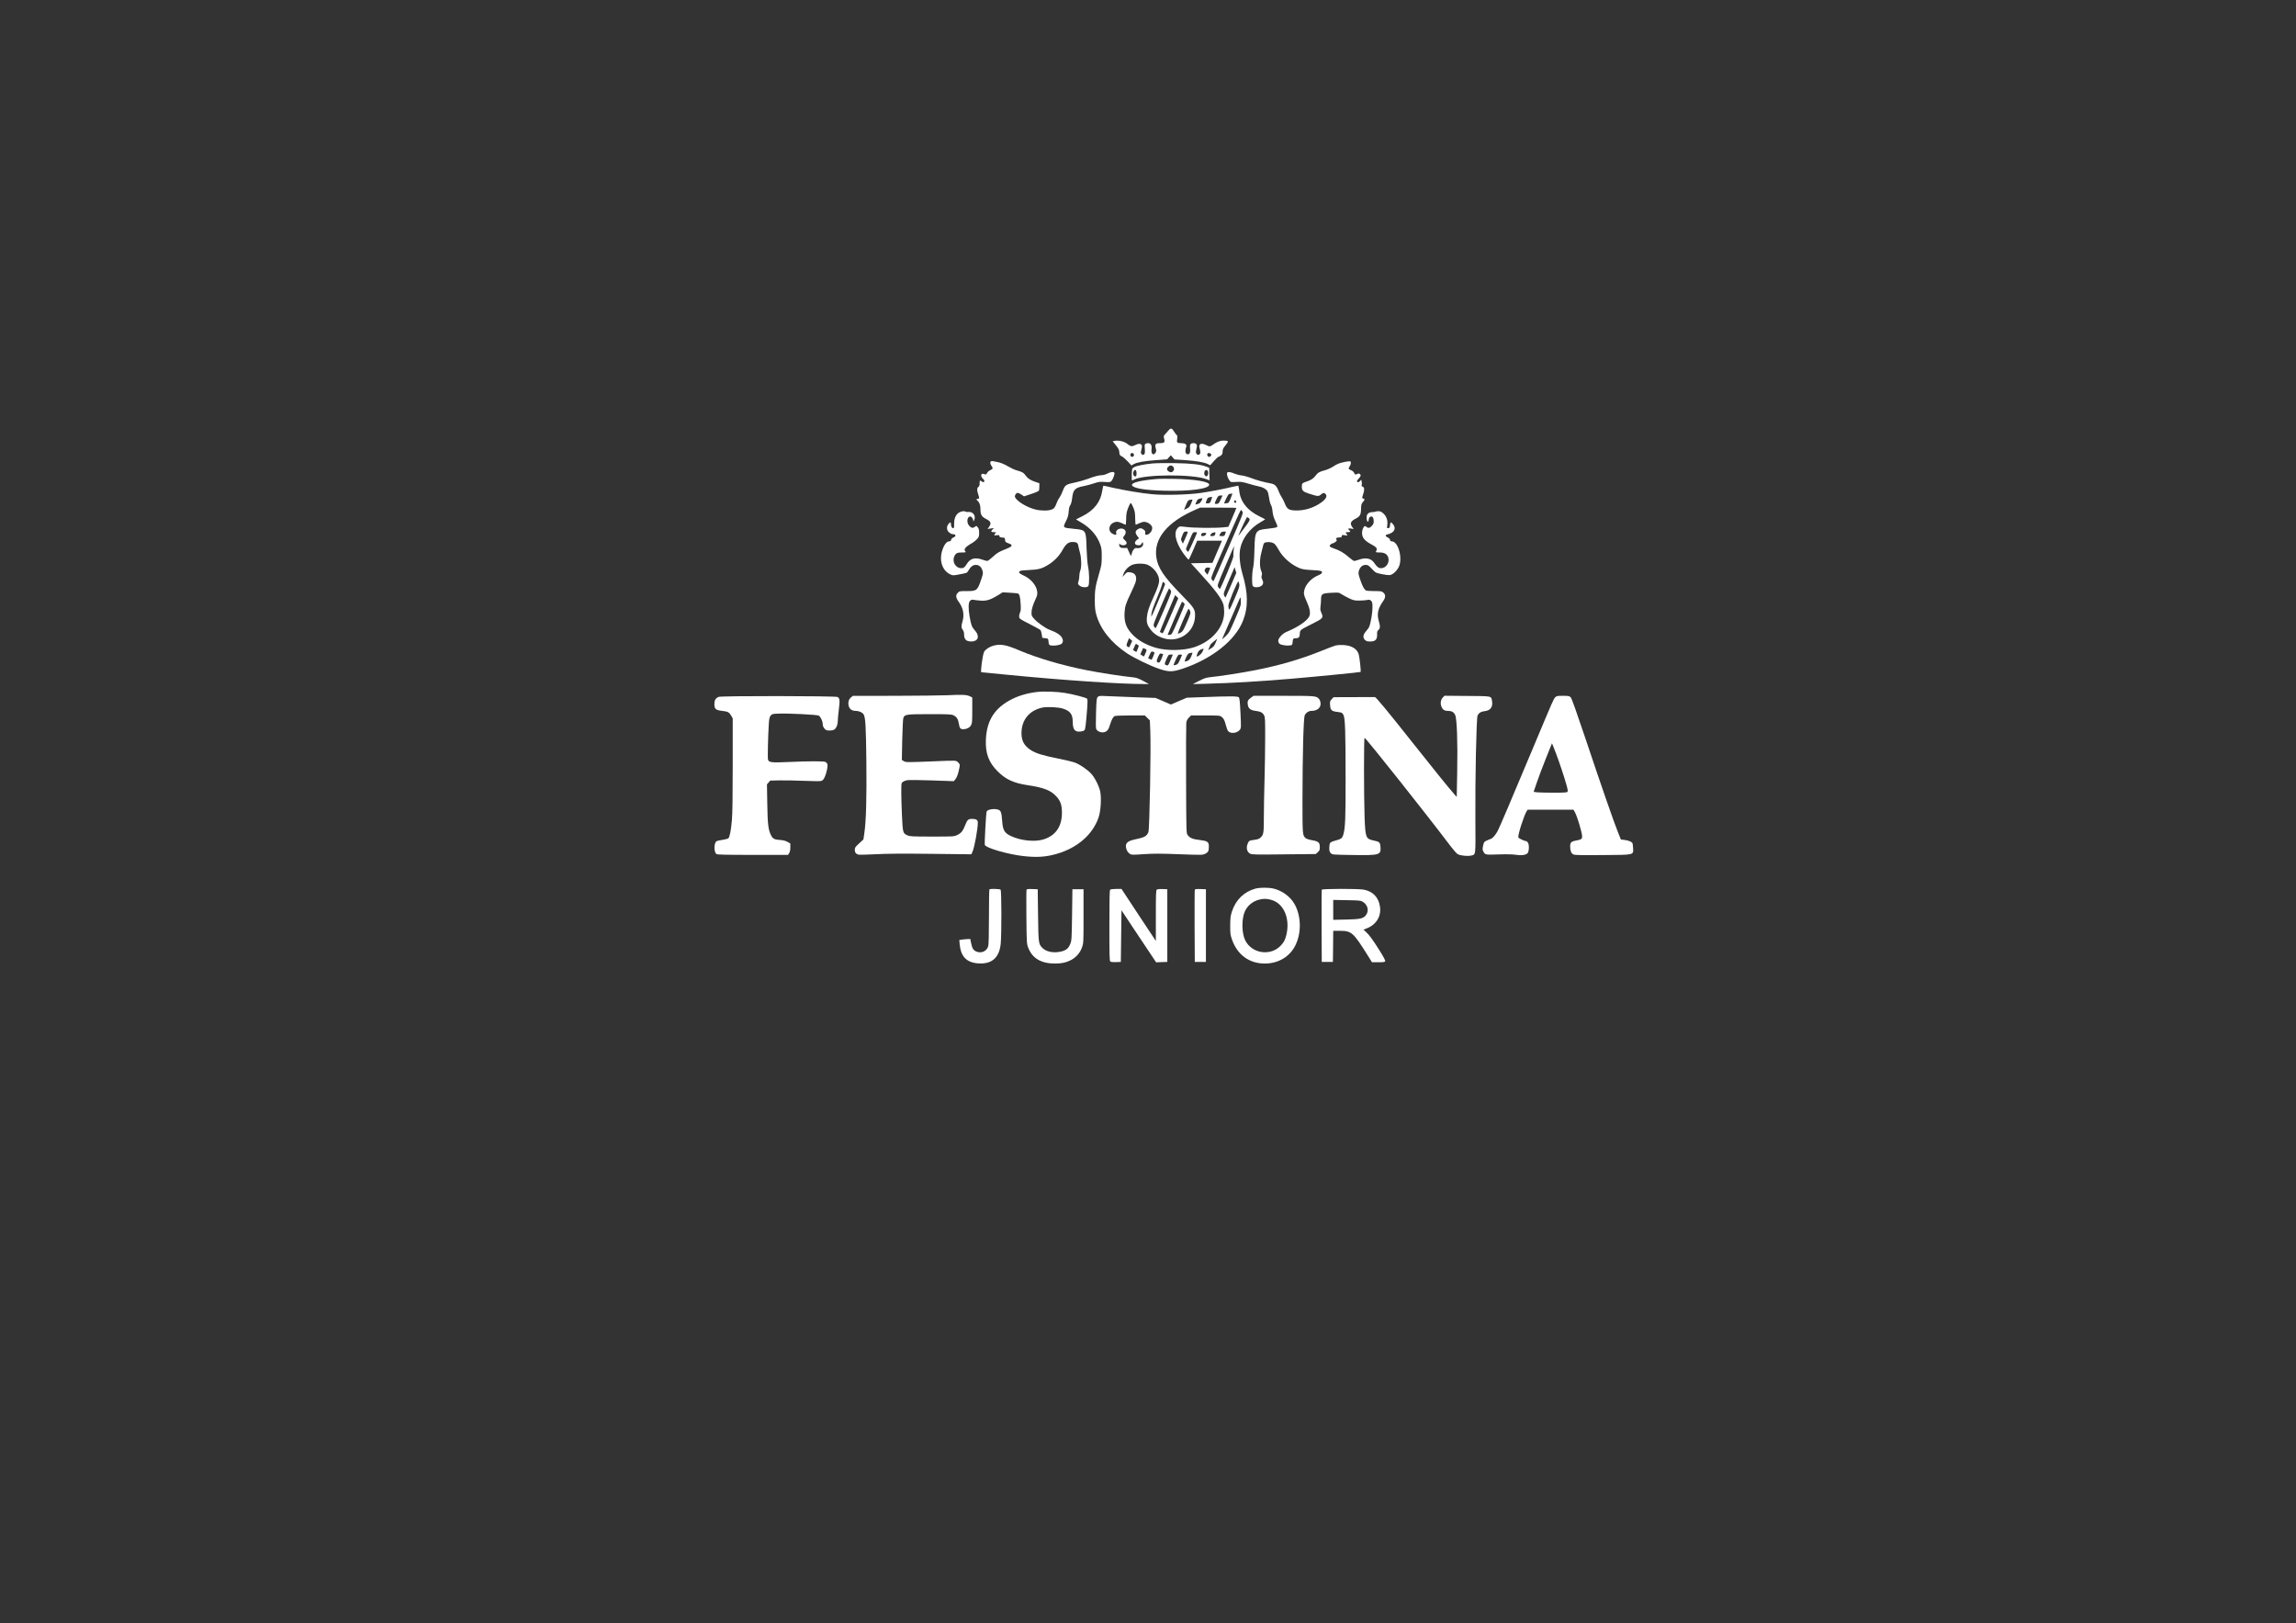 <?xml version="1.0" encoding="utf-8"?>
<!-- Generator: Adobe Illustrator 26.0.2, SVG Export Plug-In . SVG Version: 6.00 Build 0)  -->
<svg version="1.1" id="Calque_1" xmlns="http://www.w3.org/2000/svg" xmlns:xlink="http://www.w3.org/1999/xlink" x="0px" y="0px"
	 viewBox="0 0 3508 2480" style="enable-background:new 0 0 3508 2480;" xml:space="preserve">
<rect x="0" y="0" width="3508" height="2480" fill="#333333" stroke="none"/>
<style type="text/css">
	.st0{fill:#FFFFFF;}
</style>
<g transform="translate(0,2480) scale(0.1,-0.1)">
	<path class="st0" d="M17851,18222c-17-20-40-47-53-60c-19-20-21-27-12-61c16-57,4-71-60-71c-71,0-84-15-68-77c11-39,10-49-3-69
		c-33-51-71-18-61,54c8,58-11,92-52,92c-39,0-56-15-53-47c7-96,6-116-11-127c-14-8-21-7-35,6c-15,15-15,23-3,72c11,45,11,58,0,71
		c-17,21-52,19-99-6c-47-24-69-20-121,23c-42,33-128,54-183,44l-37-7l49-61c41-51,51-70,53-107c3-41,7-48,38-63c19-9,60-45,91-78
		l56-61l34,20c49,28,161,48,348,62l164,12l28,31l28,31l28-32l28-32l157-10c174-12,293-32,351-60l38-19l56,64c31,35,62,64,68,64
		c7,0,24,9,39,21c20,16,26,29,26,61c0,34,8,51,46,97c51,62,48,69-31,70c-52,0-99-17-154-57c-52-38-59-38-111-12
		c-78,40-122,19-101-49c17-60,14-89-11-97c-29-9-51,21-44,59c3,15,9,41,12,57c8,39-10,60-51,60c-46,0-59-20-52-81c7-57-4-89-32-89
		c-40,0-50,44-26,116c11,34-18,54-80,54c-61,0-69,9-58,72c4,30,2,44-8,52c-8,6-25,28-38,49C17905,18263,17887,18266,17851,18222z
		 M17325,17850c0-18-6-26-23-28c-24-4-38,18-28,44c3,9,15,14,28,12C17319,17876,17325,17868,17325,17850z M18500,17865
		c10-12,10-18,0-30c-7-8-18-15-25-15c-19,0-36,25-29,44C18454,17884,18484,17885,18500,17865z"/>
	<path class="st0" d="M15143,17753c-19-7-16-41,8-74c24-34,20-43-25-64c-18-9-38-27-45-42c-9-20-16-24-34-18c-43,13-52,10-55-15
		c-2-17,6-34,23-50c14-13,25-29,25-36c0-22-21-27-41-8c-24,22-33,13-32-34c1-25-5-40-18-50c-23-16-24-54-4-112c20-56,19-70-5-70
		s-26-13-4-31c29-24,44-68,44-129c0-84,18-114,90-150c71-36,80-65,39-123l-21-28l49,7l48,7l-23-25c-27-29-21-38,26-38
		c33,0,34-1,19-18c-26-28-21-35,23-29c34,4,40,2,40-13s9-19,43-22c38-3,42-5,42-30c0-34,10-44,60-61c65-23,54-45-40-82
		c-116-46-140-60-211-126c-35-32-71-59-81-59c-10,1-43,9-73,20c-111,39-185,20-236-62c-33-54-51-68-86-68c-92,0-148,104-103,190
		c21,40,43,50,116,50c49,0,60,3,51,12c-34,34-7,71,99,131c25,14,60,42,78,62c27,31,31,43,31,94c0,44-5,65-21,85c-21,26-21,26-45,7
		c-30-24-57-18-89,21c-41,49-28,138,20,138c18,0,45-38,46-65c0-16,3-14,14,10c28,63-17,129-86,124c-21-2-41,0-45,4
		c-14,14-69,7-101-13c-49-30-76-90-75-172c1-48-3-68-12-68c-21,0-36,23-36,57c0,40-12,42-39,7c-33-41-28-96,10-128
		c17-14,39-26,49-26c56,0,66-29,18-51c-21-9-34-22-36-36c-3-17-10-23-29-23c-36,0-75-46-102-125c-58-163-7-323,121-381
		c38-17,43-17,131,0c125,24,121,22,140,55c37,64,72,91,116,91c51,0,84-29,102-88c11-37,9-49-16-124c-61-181-69-188-223-188
		c-107,0-114-1-137-25c-36-35-33-77,11-136c71-97,91-200,59-305c-20-66-19-96,5-127c13-16,20-40,20-67c0-77,31-109,106-110
		c65,0,104,27,104,71c0,37-13,63-56,111c-35,40-47,74-70,201c-21,124-19,212,7,238c17,17,28,20,57,15c21-4,69-9,107-12
		c86-7,152,14,261,81l73,46l103-6c57-3,113-8,124-10c30-6,41-45,48-161c5-80,3-108-10-132c-8-18-14-46-12-64c3-31,10-36,162-113
		c88-44,163-87,167-95s11-37,16-65l8-50l45-5c41-5,45-7,48-35c6-66,10-73,49-77c53-6,132,8,154,28c38,34,16,103-48,146
		c-37,26-74,43-142,69c-57,21-173,103-223,157c-44,47-48,56-48,100c0,52,20,119,65,216c23,48,26,67,22,108c-12,97-96,196-212,248
		c-66,30-81,51-47,68c9,6,73,12,142,14c142,6,196,22,301,89c86,56,156,131,205,220c49,88,88,119,151,119c61,0,81-13,88-58
		c4-20,15-69,26-108c23-86,25-219,4-271c-8-19-14-54-14-77c1-22-5-61-12-85c-13-42-13-44,14-67c36-31,121-35,136-6
		c17,31,15,202-4,292c-11,54-19,160-24,290c-8,275-7,273-196,291c-171,17-169,15-118,118c28,55,37,87,41,144c3,49,11,81,25,100
		c12,18,22,56,27,100c16,138,42,165,184,192c40,8,108,26,152,41c69,23,89,26,162,21c72-5,85-4,101,12c24,24,55,106,48,126
		c-9,22-51,18-107-10c-27-14-67-25-87-25c-45,0-105-16-221-59c-46-17-129-40-185-52c-139-28-156-39-188-125c-14-39-37-86-51-105
		s-31-50-38-69c-31-84-42-98-81-114c-51-21-164-21-248,0c-134,32-298,134-314,194c-6,24,19,60,42,60c10,0,36-12,57-26l39-27l112,37
		c65,21,114,43,117,52s6,37,6,64v48l-52,17c-80,26-125,54-155,97c-31,45-56,60-136,81c-32,9-88,34-125,56c-72,43-124,64-187,75
		c-22,4-47,9-55,11S15149,17756,15143,17753z"/>
	<path class="st0" d="M20550,17744c-91-19-116-29-185-74c-33-21-89-46-125-55c-82-21-108-37-143-86c-29-40-71-66-142-89
		c-57-18-65-27-65-75c0-59,21-79,115-108c130-42,141-42,176-13c37,31,50,32,74,6c27-30,4-74-66-125c-114-84-266-130-403-123
		c-97,4-122,22-158,112c-15,37-36,78-47,92s-32,57-47,95c-29,77-58,104-124,115c-85,14-212,49-295,81c-49,19-115,37-145,40
		c-30,2-81,16-113,29c-31,14-70,24-85,22c-24-3-27-7-24-37c3-43,39-108,62-114c10-2,49-2,88,1c60,4,87,0,174-26c57-18,128-36,158-42
		c63-12,112-38,134-73c9-13,20-59,26-101c5-43,18-92,29-110s21-60,24-100c5-50,17-91,43-148c29-60,35-81,26-90c-7-7-65-17-131-24
		c-203-21-207-27-215-329c-3-133-10-225-21-275c-18-81-20-242-4-272c14-27,98-25,133,3c30,24,33,56,10,100c-11,23-13,38-6,58
		s5,38-9,71c-25,62-24,172,2,274c11,44,25,98,30,118c8,32,15,38,45,44c51,9,103-2,131-28c13-12,42-54,63-93c63-114,195-228,322-277
		c39-16,87-22,185-27c138-6,167-16,147-48c-5-8-29-23-52-32c-100-39-191-134-213-224c-13-56-9-77,37-179c48-107,60-177,38-224
		c-34-71-168-162-352-239c-57-24-122-95-122-133c0-16,9-37,19-46c22-20,109-34,161-26c30,4,35,9,38,35c6,70,10,75,52,75
		c45,0,60,18,60,74c0,22,7,42,20,53c10,11,85,51,165,91c170,84,178,94,145,168c-17,40-20,59-14,99c4,28,8,76,8,107
		c1,86,14,94,157,102c114,6,117,5,155-21c22-14,73-42,114-62c67-32,84-36,155-36c44,0,99,4,121,9c36,7,45,5,63-13s21-33,21-103
		c0-79-26-232-49-290c-5-15-26-45-46-67c-49-54-56-101-22-135c22-22,35-26,82-26c85,0,112,33,105,131c0,14,6,32,15,39
		c33,28,36,58,14,132c-35,116-18,200,64,315c39,55,40,98,3,130c-25,21-36,23-137,23c-61,0-119,4-129,10c-27,15-54,64-88,166
		c-27,79-30,95-21,130c16,59,54,94,103,94c37,0,46-6,97-61c57-60,58-60,151-80c52-11,107-17,126-14c44,8,104,64,133,123
		c64,131-7,392-107,392c-16,0-24,7-26,23c-2,14-15,27-35,36c-40,18-42,39-5,47c107,23,142,95,80,162c-30,31-36,28-40-20
		c-3-36-7-44-26-46c-22-3-23-1-16,45c9,71-10,131-57,176c-32,29-48,37-78,37c-21,0-40-3-44-6c-3-3-27-7-53-8c-55-2-84-30-84-81
		c0-64,26-91,32-34c4,39,30,59,56,43c11-7,18-26,20-56c2-37-2-51-22-75c-32-39-62-47-85-24c-9,9-23,15-29,13c-21-7-42-59-42-102
		c0-75,39-122,151-181c67-36,85-59,69-88c-16-30-14-31,48-31c75,0,117-25,133-78c23-78-34-162-110-162c-39,0-63,19-109,86
		c-44,64-127,80-229,44c-32-11-64-20-73-20s-46,27-84,60c-70,63-144,105-233,134c-28,9-54,23-57,31c-5,15,29,45,50,45
		c6,0,23,9,38,21c22,17,25,24,15,36c-17,19,4,33,49,33c25,0,32,4,32,20c0,18,5,19,48,13c46-6,47-6,30,14c-25,28-23,33,17,33
		c37,0,44,10,20,30c-27,22-17,32,26,25l42-7l-22,30c-40,57-26,89,56,131c61,31,77,59,78,146c1,63,5,77,28,105c32,38,33,46,6,53
		c-17,5-19,10-13,29c34,103,35,143,3,153c-14,5-18,12-14,26c4,11,3,33,0,50l-7,31l-20-22c-20-21-39-23-45-3c-2,6,10,25,26,42
		c34,35,38,53,17,70c-11,9-20,9-35,2c-30-16-41-13-51,14c-6,15-25,32-44,40c-46,19-48,26-25,61c22,33,25,70,7,76
		C20621,17755,20586,17751,20550,17744z"/>
	<path class="st0" d="M17610,17720c-133-13-247-36-283-58c-32-18-32-19-35-110c-1-51,0-92,3-92s18,6,33,14c157,81,896,85,1104,6
		l49-18l-3,96l-3,96l-49,19c-89,33-230,48-481,52C17813,17727,17662,17725,17610,17720z M17925,17670c36-40-10-104-57-79
		c-43,22-49,48-18,79C17875,17695,17902,17695,17925,17670z M17365,17570c0-35-4-45-17-48c-27-5-45,41-29,74
		C17338,17639,17365,17624,17365,17570z M18454,17604c18-48-9-99-39-74c-27,23-16,90,15,90C18440,17620,18451,17613,18454,17604z"/>
	<path class="st0" d="M17695,17484c-267-21-415-57-399-98c18-46,203-76,506-83c390-9,673,30,673,92c0,47-211,83-525,89
		C17837,17486,17723,17486,17695,17484z"/>
	<path class="st0" d="M16841,17303c-25-171-126-300-304-389l-97-49l76-45c147-86,246-201,296-342c18-52,22-83,21-183
		c0-110-3-132-41-260c-56-192-65-249-65-405c1-105,5-153,21-213c61-225,224-432,469-596c107-72,355-192,488-237c154-53,210-52,375,4
		c443,151,791,429,910,725c83,207,81,427-7,721c-41,140-54,290-33,389c31,153,147,304,299,393c45,26,81,48,81,50s-37,21-82,43
		c-192,92-301,232-315,403c-4,40-11,68-17,68s-47-9-91-19c-135-32-333-70-480-92c-181-27-562-37-743-19c-156,14-433,61-605,100
		c-71,17-132,30-137,30C16856,17380,16847,17345,16841,17303z M18830,17257c0-2-13-35-28-73c-27-66-30-69-65-72l-36-3l31,70
		c17,38,38,72,47,74C18800,17259,18830,17261,18830,17257z M18650,17168c-25-56-31-63-59-66c-37-4-38,3-8,65c26,56,33,63,69,63h27
		L18650,17168z M18520,17203c0-4-8-27-17-50c-16-39-21-43-52-43c-28,0-32,3-26,18c4,9,11,29,17,44c6,18,18,28,36,31c15,2,30,5,35,6
		C18517,17209,18520,17207,18520,17203z M18370,17186c0-24-34-75-54-80c-13-3-31-9-40-12c-14-5-14-1,2,37c15,34,26,45,48,50
		C18366,17190,18370,17191,18370,17186z M18216,17153c-32-88-42-102-83-122l-43-21l19,48c36,90,43,101,70,105c14,2,30,5,35,6
		C18218,17169,18219,17162,18216,17153z M18884,17144c9-23,8-24-13-24c-14,0-18,5-14,20C18863,17164,18876,17166,18884,17144z
		 M17322,17031c17-43,22-78,22-154c1-61,5-96,11-93c104,46,114,48,148,42c42-8,85-40,98-73c18-48-35-123-86-123c-18,0-21,5-17,29
		c3,22-2,33-23,50c-35,27-65,27-99,0c-33-26-33-53,0-97l27-34l-32-25c-50-39-37-83,26-83c25,0,36,6,46,27c14,26,15,26,21,5
		c14-44-39-86-96-75c-19,4-31-2-47-22c-11-15-21-31-21-36c0-4-5-20-11-36l-11-28l-28,62l-29,63l-44-2c-53-3-77,14-77,51
		c1,22,2,24,11,9c10-18,64-25,85-10c25,17,23,41-6,66c-35,29-37,45-10,76c20,23,26,56,12,76c-39,58-154,24-138-41c8-30-9-33-54-10
		c-85,44-56,162,45,181c37,7,43,5,150-42c7-3,11,26,11,83c0,88,9,130,47,212c19,40,21,42,34,25C17294,17094,17310,17061,17322,17031
		z M18890,17040c0-3-27-69-61-147l-61-141l-86-9c-126-12-453-8-554,6c-47,7-96,10-107,6c-11-3-30-22-42-41c-52-84,8-258,145-426
		c17-21,34-38,37-38c4,0,35,65,69,145l62,145h189h189l-12-29c-7-16-40-92-73-170l-60-140l-165-3l-164-3l123-135
		c244-266,346-403,373-495c7-22,12-74,12-115c1-229-186-449-460-538c-163-53-424-56-588-7c-139,41-259,107-342,190
		c-105,105-141,198-132,349c6,94,19,136,95,294c30,65,62,134,69,156c33,93,4,154-79,163c-44,5-49,4-82-33l-35-38l16,47
		c20,59,82,121,141,141c65,22,177,20,229-3c96-44,174-150,174-237c0-50-22-116-88-260c-67-146-92-224-99-304c-7-82,6-124,59-191
		c49-63,112-104,201-131c229-69,461,89,475,325c7,115-6,136-208,342c-265,270-357,407-382,568c-44,287,165,543,598,731l70,31h277
		C18765,17045,18890,17043,18890,17040z M18982,16986c16-22,10-37-210-544c-124-287-229-522-233-522s-14,11-23,25
		c-16,25-14,31,79,248c208,481,358,817,364,817C18962,17010,18973,16999,18982,16986z M19081,16884c17-15,17-19,2-48
		c-8-17-30-49-48-71s-51-67-75-100c-23-33-41-55-39-49c17,52,126,284,133,284C19059,16900,19071,16893,19081,16884z M18144,16658
		c-4-13-21-54-39-93l-32-70l-16,32c-18,33-17,34,17,116c14,31,21,37,47,37C18148,16680,18151,16677,18144,16658z M18730,16676
		c0-1-5-17-11-35c-10-28-15-31-50-31c-21,0-39,3-39,6c0,11,23,49,34,56C18675,16680,18730,16683,18730,16676z M18290,16664
		c0-3-30-73-67-155c-67-149-68-149-85-127c-10,13-18,27-18,31s24,64,53,132c51,123,52,125,85,125
		C18275,16670,18290,16667,18290,16664z M18570,16663c-1-38-14-53-46-53c-19,0-34,4-34,8c0,15,25,40,45,45
		C18567,16670,18570,16670,18570,16663z M18430,16654c0-23-24-44-50-44c-31,0-35,6-24,34c4,10,18,16,40,16
		C18415,16660,18430,16657,18430,16654z M18848,16390c-5-36-6-74-3-85c6-23-195-506-208-502c-5,1-16,14-24,29c-16,25-13,34,112,326
		c71,166,130,300,131,299S18854,16426,18848,16390z M18490,16121c0-5-9-29-21-55l-20-46l-25,29c-21,26-23,33-13,55
		c10,20,19,26,46,26C18475,16130,18490,16126,18490,16121z M18809,15861c-45-102-83-188-84-189c-2-2-11,10-20,27
		c-17,33-16,34,143,401l15,35l13-44l13-43L18809,15861z M18935,15870c5-29-8-67-74-220c-82-190-85-194-93-104c-3,37,143,388,154,371
		C18926,15910,18932,15890,18935,15870z M17788,15898c7-7,12-18,12-25c0-14-198-484-207-493c-3-3-3,19,0,47c4,33,35,122,81,230
		c41,98,78,195,81,216C17763,15912,17769,15917,17788,15898z M17885,15784c17-26,16-29-102-305c-65-153-122-277-128-276
		c-5,2-16,15-24,28c-13,23-5,44,105,302c65,152,122,277,125,277C17865,15810,17875,15798,17885,15784z M17930,15493
		c-177-408-160-374-183-361c-12,6-24,12-26,14s50,129,115,283l119,280l24-24l24-24L17930,15493z M18884,15374
		c-99-233-103-240-164-299c-40-39-49-45-42-25c10,24,242,560,265,610c11,22,12,18,15-41C18961,15556,18957,15545,18884,15374z
		 M18100,15566c0-6-44-112-98-236c-97-222-98-225-130-228c-18-2-32-1-32,1c0,6,208,485,216,499C18063,15613,18100,15583,18100,15566
		z M18178,15475c18-39,15-50-47-190c-50-115-61-132-93-150c-20-11-39-17-42-14c-7,7,154,379,164,379
		C18164,15500,18172,15489,18178,15475z M17277,14961c-12-25-22-47-23-49s-12,2-24,8c-24,13-23,27,5,94l16,38l24-22l24-22
		L17277,14961z M18574,14983c-25-57-34-67-87-98l-28-17l16,39c9,21,19,43,21,48c4,8,93,83,101,85
		C18598,15040,18588,15014,18574,14983z M17400,14934c0-5-32-88-36-93c-2-2-15,4-28,13l-25,16l21,49c20,49,21,50,44,34
		C17389,14945,17400,14936,17400,14934z M17495,14888c30-14,30-14,4-72l-20-46l-28,16l-28,17l20,48c12,27,22,49,24,49
		C17468,14900,17481,14895,17495,14888z M18390,14885c0-3-9-24-20-45c-18-35-74-79-86-67c-3,2,3,24,12,47c12,29,27,46,48,56
		C18378,14891,18390,14893,18390,14885z M17639,14834c4-4-24-81-38-102c-7-12-12-12-34,0l-25,13l24,53c21,47,26,53,46,47
		C17625,14841,17637,14836,17639,14834z M18220,14824c0-3-10-28-21-55c-17-39-30-53-57-65c-19-8-37-12-40-9c-3,2,6,30,20,62
		c18,41,32,59,49,64C18203,14830,18220,14831,18220,14824z M17765,14810c10,0,5-19-17-69c-25-57-33-68-50-63c-30,8-31,24-4,87
		c20,43,30,56,42,51C17744,14813,17758,14810,17765,14810z M17904,14763c-9-21-25-59-36-86c-18-40-24-46-42-41c-37,11-37,19-5,92
		c31,69,33,72,66,72h33L17904,14763z M18060,14795c0-3-14-36-31-73c-26-59-35-71-65-80c-19-5-34-7-34-2c0,4,16,42,35,84
		c32,70,37,76,65,76C18046,14800,18060,14798,18060,14795z"/>
	<path class="st0" d="M15178,14936c-60-16-123-58-142-94c-23-44-59-312-42-312c3,0,189-18,413-40c852-83,1701-140,2073-140h75
		l-91,49c-76,40-104,49-165,55c-148,14-499,68-694,107c-384,76-752,184-1041,307C15367,14951,15287,14965,15178,14936z"/>
	<path class="st0" d="M20410,14940c-20-5-119-42-220-83c-320-129-635-221-1015-296c-192-38-543-93-690-107c-56-6-89-17-165-56
		l-95-49l220,6c376,10,775,33,1285,76c346,29,1053,98,1058,104c8,7-15,223-28,267c-25,87-110,138-239,144
		C20479,14948,20429,14945,20410,14940z"/>
	<path class="st0" d="M15847,14229c-136-15-272-53-382-108c-264-131-390-324-402-621c-9-208,43-348,181-485c123-123,244-178,456-210
		c244-36,355-79,438-170c67-73,87-132,87-255c-1-206-95-343-276-402c-132-43-345-23-498,47c-106,49-130,91-140,244
		c-8,116-19,147-57,161c-57,22-166,5-179-27c-10-27-35-489-28-511c17-47,356-145,595-171c202-22,341-13,505,35
		c316,91,550,296,639,559c32,97,44,284,25,387c-16,84-79,211-136,275c-55,62-172,143-252,173c-32,12-146,40-253,61
		c-237,47-343,80-419,129c-103,67-144,141-144,261c1,203,121,348,323,390c69,14,237,6,306-15c115-36,154-87,154-204
		c0-84,18-128,58-143c33-13,106-3,122,17c13,15,22,90,40,323c8,116,8,147-2,158c-17,16-215,68-336,87
		C16148,14234,15955,14241,15847,14229z"/>
	<path class="st0" d="M14480,14179c-91-4-454-8-808-9l-642-1l-30-25c-35-30-47-81-31-135c14-45,50-69,106-69c47,0,100-23,119-52
		c29-46,37-173,43-718c6-564-4-918-31-1099l-14-95l-66-61c-58-53-66-65-66-97c0-40,18-65,56-74c14-4,131-1,262,6c172,9,405,11,850,6
		l613-7l19,43c29,67,80,344,80,440c0,41-24,58-84,58c-63,0-76-11-110-98s-62-121-120-148c-51-24-54-24-386-24c-307,0-338,2-377,19
		c-68,32-70,39-82,300s-14,471-5,495c8,20,37,37,84,47c19,5,188,3,374-3l339-12l23,28c24,27,47,92,63,180c9,47,7,51-19,78
		c-33,33-19,32-365,18c-415-17-438-17-468,3l-28,18l6,307c4,169,11,319,17,334c20,55,45,58,405,58c292,0,332-2,362-18
		c48-24,70-58,81-126c11-71,23-86,67-86c52,0,100,24,120,62c16,29,18,59,18,228v195l-39,19C14769,14187,14698,14190,14480,14179z"/>
	<path class="st0" d="M10981,14154c-48-20-66-51-66-110c0-75,20-93,118-104c89-10,108-20,139-74l23-41v-710c0-501-4-751-13-850
		c-14-156-33-250-53-271c-8-7-47-18-87-24c-41-5-82-15-92-20c-43-23-46-166-4-197c14-10,129-13,556-13h538l17,27c12,18,18,47,18,87
		v60l-44,25c-30,17-65,25-115,29c-83,5-109,18-135,70c-43,84-53,171-58,483l-5,296l25,29l25,29l141,3c78,2,249-1,382-7
		c174-7,247-7,264,1c32,14,60,74,80,166c16,78,11,103-25,122c-24,13-254,13-554-1c-271-12-311-8-322,38c-7,27,0,342,12,537
		c6,92,11,112,30,135c21,24,29,26,118,29c154,6,593-16,616-31c28-17,60-86,60-129c0-25,9-47,26-67c23-27,32-31,78-31
		c31,0,61,6,75,16c30,22,51,73,51,126c0,24,7,102,16,175c18,144,15,176-19,195C12767,14169,11022,14171,10981,14154z"/>
	<path class="st0" d="M16772,14152c-17-17-20-40-26-245c-5-156-4-233,4-247c23-42,98-63,143-38c32,17,45,36,66,105
		c26,81,47,120,70,133c12,6,108,10,242,10h221l38-38l38-37l7-160c12-248-11-1507-29-1548c-27-63-57-80-210-112
		c-104-22-141-55-133-116c6-46,27-82,62-105c22-14,43-15,210-3c151,10,254,10,543-1c356-13,358-13,398,8c45,23,54,41,54,114
		c0,67-23,82-145,96c-103,12-144,29-179,75c-21,28-21,33-24,850c-2,452,0,842,3,866c5,32,16,54,40,78l33,33h220c207,0,221-1,246-21
		c34-27,45-49,67-132c10-38,25-77,34-87c40-45,145-30,181,25c17,25,17,43,7,252c-9,179-14,228-26,241c-18,17-131,18-552,2l-243-9
		l-122-52l-121-52l-117,51l-117,50l-320,11c-176,6-370,14-432,17C16802,14171,16790,14170,16772,14152z"/>
	<path class="st0" d="M19112,14141c-47-34-56-57-47-110c10-57,41-81,119-91c76-9,109-27,131-71c14-26,16-77,15-352
		c0-177-5-468-10-647s-10-428-10-553c0-245-4-271-53-315c-18-17-44-26-90-32c-79-10-85-13-103-56c-29-68-12-133,40-157
		c26-13,107-14,515-9l484,5l31,28c27,24,31,34,31,78c0,70-20,88-118,105c-46,8-86,21-99,32c-47,43-48,52-48,571
		c1,708,15,1265,35,1306c18,39,61,67,102,67c92,0,148,50,139,123c-2,21-13,48-23,59c-41,47-54,48-541,48h-459L19112,14141z"/>
	<path class="st0" d="M22046,14146c-31-30-42-84-26-131c18-54,46-75,99-75c61,0,92-17,114-63c27-54,40-411,31-877l-7-375l-44,50
		c-77,87-272,327-619,765c-388,490-570,710-587,711c-7,0-151,0-322-1l-310-1l-29-31c-26-28-28-36-24-91c5-74,24-92,104-102
		c76-9,82-12,101-49c25-47,32-267,32-961c1-616-5-762-34-862c-17-60-34-72-130-97c-33-8-65-23-72-33c-7-9-13-43-13-75
		c0-48,4-63,23-82c23-23,25-23,338-28c410-6,430,0,421,125c-5,67-16,79-102,96c-123,26-129,42-141,360c-11,332-12,1214,0,1209
		c26-9,955-1179,1315-1656c43-57,91-112,108-121c36-22,149-34,202-22c76,18,71-15,68,524c-5,637,15,1570,33,1613s51,63,116,71
		c83,10,122,67,105,156c-14,76,6,72-380,75l-346,3L22046,14146z"/>
	<path class="st0" d="M23762,14147c-27-28-21-15-349-797c-323-771-496-1177-529-1242c-30-59-78-115-107-124c-12-4-41-15-63-26
		c-39-18-42-23-54-77c-10-46-10-63,0-82c31-60,25-59,235-52c131,4,217,2,267-6c81-13,149-4,176,23c24,23,29,129,8,161
		c-9,14-21,25-26,25c-28,0-119,43-122,58c-9,38,88,338,128,400l14,22h350h350l15-23c24-37,70-171,100-290c32-130,29-139-67-156
		c-80-14-98-31-98-91c0-65,17-108,49-123c20-11,118-13,445-10c501,4,472-3,467,113c-1,25-5,53-7,63c-8,25-56,47-122,55l-57,7
		l-46,115c-67,167-261,727-494,1424c-138,410-211,617-226,632c-21,22-31,24-119,24C23793,14170,23781,14168,23762,14147z
		 M23772,13295c49-129,127-362,158-474c23-78,27-107,19-118c-9-10-56-13-213-13c-110,0-224,3-253,6l-51,7l48,141
		c26,77,85,233,130,346s87,216,92,230l10,25l15-35C23735,13391,23755,13339,23772,13295z"/>
	<path class="st0" d="M19183,11225c-174-47-301-170-360-348c-23-72-26-98-27-217c0-122,2-142,27-213c82-234,264-367,502-367
		c207,0,382,105,468,280c95,193,88,456-19,637c-63,108-186,197-315,228C19380,11243,19252,11243,19183,11225z M19432,11050
		c185-57,280-284,223-528c-18-77-36-112-82-163c-154-170-443-131-547,74c-55,109-58,327-6,444c38,85,117,152,213,178
		C19306,11074,19358,11073,19432,11050z"/>
	<path class="st0" d="M15117,11213c-4-3-7-191-7-417c0-262-4-425-11-450c-21-77-105-115-181-83c-47,20-64,48-80,127l-13,65l-50-2
		c-27-1-65-5-84-8l-34-6l6-68c18-187,108-278,288-289c206-12,318,88,339,304c14,150,13,807-2,822
		C15275,11221,15129,11225,15117,11213z"/>
	<path class="st0" d="M15684,11207c-3-8-4-196-2-418c4-386,5-407,26-462c62-166,197-247,411-247c104,0,172,15,244,53
		c80,42,140,111,169,195c23,66,23,74,23,477v410h-85h-85l-5-390c-6-377-6-392-29-448c-27-69-67-100-156-117c-108-22-217,3-272,62
		c-56,59-57,72-63,498l-5,395l-83,3C15708,11220,15688,11218,15684,11207z"/>
	<path class="st0" d="M16962,11208c-9-9-12-145-12-549c0-449,2-538,14-548c9-7,42-11,88-9l73,3l5,394l5,394l264-397l265-397l85,3
		l86,3v555v555l-73,3c-46,2-79-2-88-9c-12-9-14-78-14-398v-386l-263,397l-262,398h-80C17005,11220,16969,11215,16962,11208z"/>
	<path class="st0" d="M18255,11208c-3-7-4-258-3-558l3-545h85h85v555v555l-83,3C18282,11220,18258,11217,18255,11208z"/>
	<path class="st0" d="M20195,11208c-3-7-4-258-3-558l3-545h85h85l3,238l2,237h103c178-1,203-23,431-387l58-93h98c81,0,99,3,104,16
		c4,11-26,68-86,163c-105,167-162,245-212,288l-34,31l46,18c146,54,227,182,207,328c-19,145-107,239-249,265
		C20748,11225,20201,11224,20195,11208z M20819,11025c77-45,101-135,54-201c-41-57-84-67-305-72l-198-4v152v152l208-4
		C20763,11045,20789,11043,20819,11025z"/>
</g>
</svg>
